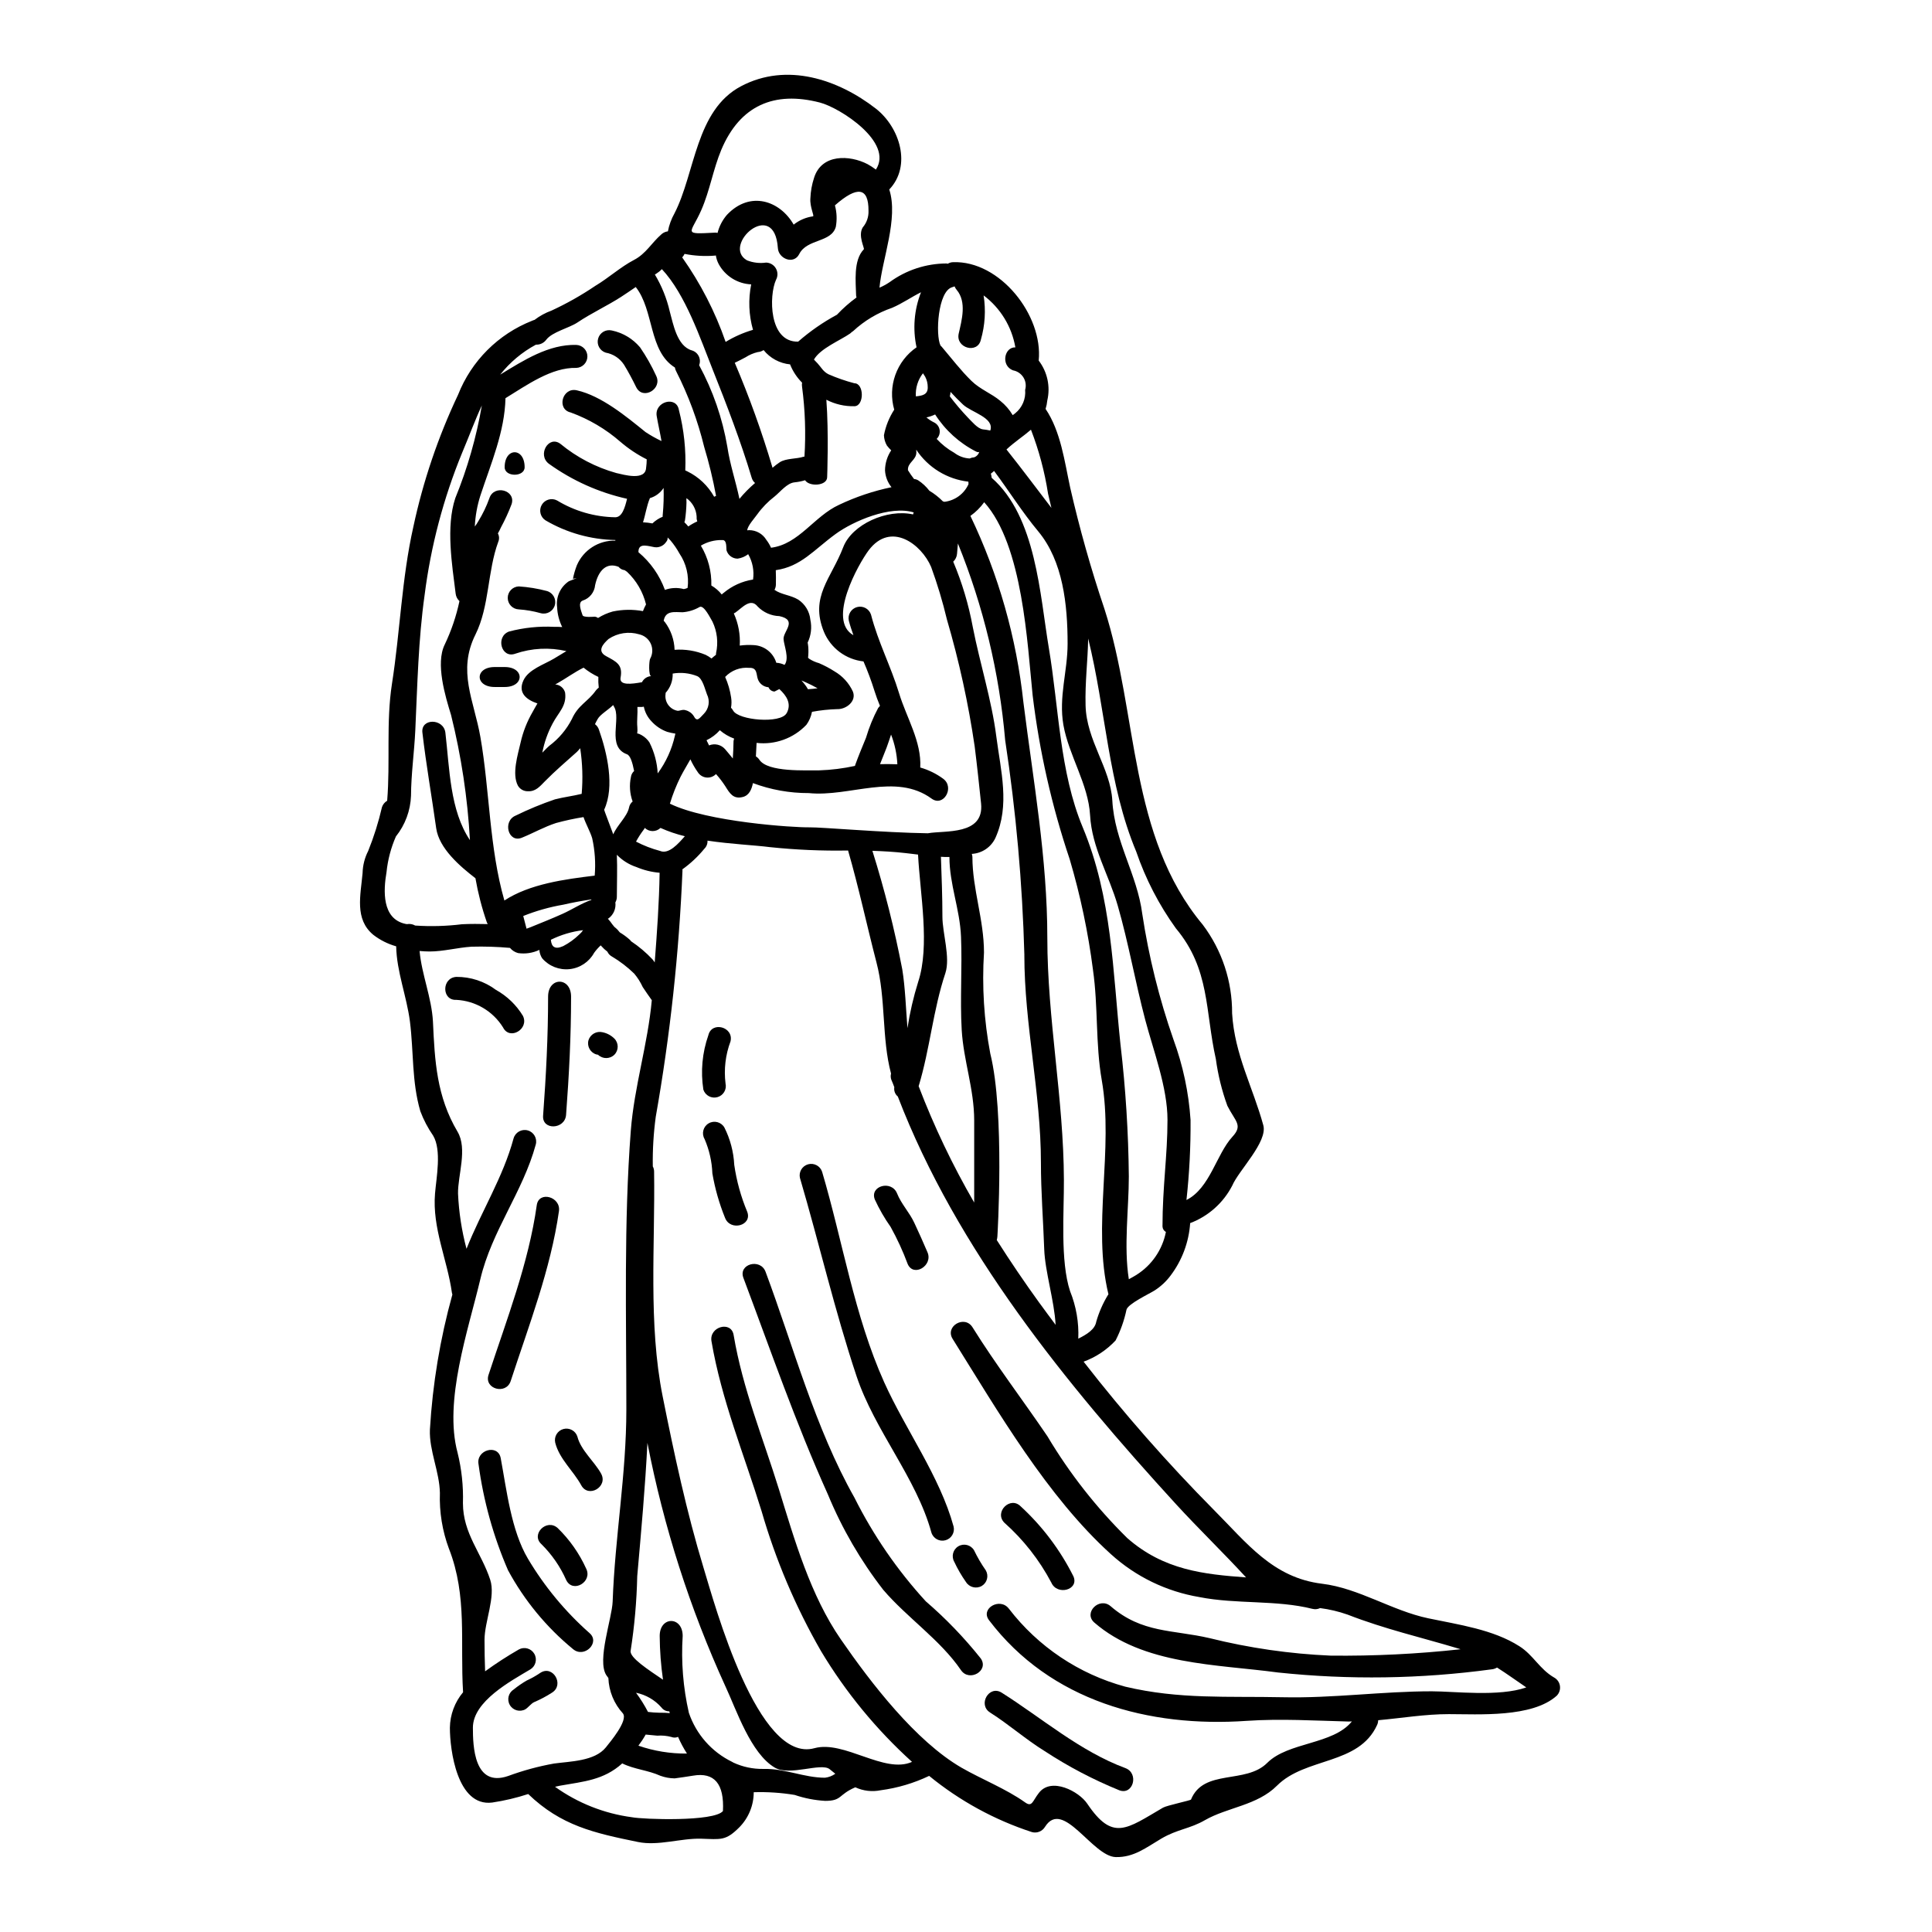 <?xml version="1.0" encoding="UTF-8"?>
<!-- Uploaded to: ICON Repo, www.svgrepo.com, Generator: ICON Repo Mixer Tools -->
<svg fill="#000000" width="800px" height="800px" version="1.1" viewBox="144 144 512 512" xmlns="http://www.w3.org/2000/svg">
 <g>
  <path d="m320.92 286.43c0.055 0.41-0.07 0.828-0.348 1.137-0.727 1.156-2.117 1.715-3.441 1.379-2.172-0.453-3.973-0.875-3.938 1.402l0.004-0.004c3.176 2.652 5.594 6.098 7.012 9.984 1.605-0.586 3.356-0.66 5.004-0.215 0.348-0.055 0.688-0.16 1.008-0.312 0.418-3.211-0.355-6.461-2.172-9.137-0.672-1.223-1.461-2.375-2.363-3.441-0.609-0.586-0.742-0.82-0.766-0.793zm-4.328 36.746c-0.789 0-0.582-4.156-0.293-4.609 0.68-1.215 0.746-2.68 0.176-3.953-0.566-1.273-1.703-2.199-3.062-2.508-2.754-0.828-5.738-0.379-8.129 1.223-1.48 1.324-3.148 3.199-0.66 4.551 2.727 1.484 4.477 2.25 3.836 5.695-0.395 2.141 2.887 1.719 5.668 1.215 0.473-0.945 1.418-1.566 2.473-1.613zm-11.531 64.387c0-0.027 0-0.027-0.027-0.055v-0.004c0 0.016-0.012 0.027-0.027 0.027 0.027 0.031 0.027 0.031 0.055 0.031zm186.75 182.8c-9.555-2.41-20.148-1.18-29.996-3.125v-0.004c-8.727-1.469-16.848-5.41-23.402-11.355-16.863-15.254-29.941-37.832-41.961-57.07-2.09-3.336 3.176-6.406 5.269-3.07 6.168 9.898 13.289 19.219 19.852 28.883 5.871 9.859 12.984 18.926 21.156 26.977 9.688 8.527 20.383 9.609 31.488 10.43-6.09-6.621-12.547-12.84-18.613-19.461-29.094-31.824-58.055-67.305-73.68-107.99l0.004 0.004c-0.73-0.594-1.082-1.535-0.926-2.461-0.238-0.66-0.504-1.324-0.789-1.969-0.195-0.527-0.223-1.098-0.078-1.641-2.516-9.422-1.328-19.852-3.863-29.465-2.57-9.898-4.688-19.828-7.523-29.648v-0.004c-6.922 0.125-13.844-0.176-20.727-0.898-4.129-0.527-10.324-0.789-16.531-1.719v-0.004c0.055 0.816-0.258 1.609-0.848 2.176-1.691 2.062-3.648 3.898-5.824 5.449 0 0.078 0.051 0.133 0.051 0.211-0.902 21.914-3.269 43.742-7.086 65.34-0.59 4.359-0.855 8.758-0.785 13.156 0.227 0.426 0.344 0.898 0.344 1.379 0.293 19.539-1.574 40.344 2.273 59.59 3.047 15.223 6.328 30.605 10.855 45.484 2.914 9.527 14.324 51.887 29.359 47.73 7.891-2.172 18.562 6.91 25.867 3.625v0.004c-9.445-8.543-17.574-18.438-24.121-29.359-6.715-11.676-12.004-24.121-15.742-37.062-4.656-15.09-10.629-29.441-13.289-45.086-0.637-3.836 5.242-5.481 5.875-1.613 2.41 14.297 7.758 27.16 12.02 40.934 4.129 13.383 8.336 28.09 16.414 39.754 7.965 11.543 19.801 26.922 31.953 33.969 5.348 3.07 11.863 5.637 16.84 9.188 1.906 1.375 1.969-0.348 3.68-2.516 3.281-4.262 10.629-0.395 12.816 2.887 6.773 10.031 10.375 6.691 20.074 1.031 1.086-0.609 7.332-1.906 7.41-2.144 3.367-8.234 14.484-3.996 20.199-9.715 5.59-5.586 17.422-4.793 22.434-10.988-0.293 0-0.582 0.027-0.875 0.027-8.922-0.234-18.004-0.789-26.922-0.184-26.051 1.828-52.078-5.242-68.355-26.66-2.387-3.125 2.914-6.144 5.242-3.07l0.004-0.004c7.742 10.082 18.574 17.344 30.84 20.676 14.402 3.414 27.105 2.488 41.773 2.805 13.293 0.293 26.316-1.574 39.473-1.574 5.984 0 17.844 1.508 25.043-1.031-2.621-1.773-5.117-3.602-7.758-5.269l0.004 0.004c-0.422 0.262-0.902 0.426-1.402 0.473-18.789 2.551-37.812 2.832-56.668 0.836-16.254-2.195-35.688-1.969-48.66-13.238-2.965-2.594 1.352-6.883 4.328-4.328 8.312 7.199 16.469 6.195 26.238 8.469 10.504 2.613 21.242 4.164 32.059 4.633 11.504 0.125 23.004-0.438 34.441-1.691-0.125-0.055-0.258-0.102-0.391-0.133-10.113-3.043-19.645-5.188-29.57-9.055h-0.004c-2.348-0.824-4.781-1.402-7.254-1.719-0.633 0.305-1.352 0.375-2.035 0.199zm64.121 18.238c0.812 0.48 1.359 1.309 1.477 2.246s-0.203 1.875-0.867 2.543c-6.512 5.852-20.703 4.871-28.59 4.871-6.328 0-12.496 1.059-18.715 1.613l-0.004 0.004c-0.008 0.438-0.105 0.871-0.293 1.27-4.871 10.672-18.934 8.473-26.527 16.07-5.215 5.242-13.129 5.719-19.086 9.137-4.027 2.328-7.254 2.363-11.57 4.894-4.078 2.41-7.277 5.004-12.07 4.894-6.195-0.156-13.977-15.59-18.742-8.023l-0.004 0.004c-0.703 1.188-2.109 1.758-3.441 1.406-9.934-3.234-19.18-8.289-27.266-14.906-4.059 1.934-8.391 3.219-12.844 3.809-2.269 0.465-4.625 0.188-6.723-0.785-4.582 1.969-3.469 3.598-7.992 3.598h-0.004c-2.75-0.16-5.465-0.688-8.074-1.574-3.586-0.594-7.223-0.832-10.852-0.719 0 3.496-1.379 6.848-3.844 9.328-3.602 3.602-4.844 3.148-10.086 2.992-5.375-0.156-11.359 1.969-16.707 0.875-11.703-2.387-20.41-4.328-29.125-12.711v-0.004c-3.109 1.016-6.297 1.77-9.531 2.254-9.316 1.18-11.227-13.977-11.227-19.828v-0.004c0.051-3.441 1.285-6.758 3.496-9.398-0.82-13.289 1.18-25.414-3.731-38.016l-0.004 0.004c-1.766-4.731-2.582-9.758-2.406-14.801-0.105-5.641-2.863-11.199-2.648-16.785v-0.004c0.711-12.105 2.707-24.102 5.953-35.789-0.055-0.156-0.098-0.316-0.121-0.484-1.242-8.84-5.242-17.129-4.477-26.289 0.348-4.207 1.801-11.488-0.504-15.352v0.004c-1.391-2.008-2.527-4.176-3.387-6.461-2.301-7.871-1.746-15.699-2.754-23.75-0.875-6.773-3.523-13.238-3.652-19.961l-0.004 0.004c-2.199-0.617-4.258-1.652-6.062-3.047-5.004-4.156-3.363-10.43-2.828-16.414h-0.004c0.055-2.019 0.559-4 1.48-5.797 1.52-3.773 2.742-7.66 3.656-11.625 0.238-0.711 0.727-1.312 1.375-1.691 0.852-10.234-0.316-20.73 1.27-30.977 2.172-13.871 2.57-27.824 5.668-41.617 2.586-12.078 6.562-23.82 11.848-34.988 3.535-8.977 10.641-16.082 19.617-19.617 0.215-0.102 0.434-0.18 0.66-0.242 1.367-1.047 2.887-1.875 4.504-2.461 4.051-1.875 7.941-4.078 11.637-6.578 3.469-2.066 6.648-4.981 10.195-6.832 3.203-1.664 4.633-4.5 7.281-6.801l-0.004-0.004c0.48-0.43 1.082-0.703 1.723-0.785 0.32-1.672 0.91-3.281 1.746-4.766 5.531-10.75 5.559-27.32 17.656-33.699s25.68-1.828 35.688 5.93c6.379 4.977 9.555 15.168 3.574 21.445 2.488 7.676-1.934 18.582-2.594 26.02 0.938-0.398 1.832-0.883 2.672-1.453 4.394-3.219 9.695-4.953 15.141-4.961 0.09 0.016 0.18 0.039 0.266 0.078 0.426-0.258 0.906-0.402 1.402-0.418 12.441-0.477 23.906 14.082 22.715 26.074 2.301 3.004 3.137 6.879 2.277 10.566-0.074 0.762-0.227 1.512-0.453 2.246 4.027 5.961 5.031 13.953 6.516 20.836 2.484 10.867 5.516 21.605 9.082 32.164 8.973 27.824 6.379 60.148 26.051 83.684 5.102 6.773 7.836 15.035 7.781 23.512 0.66 10.906 5.512 19.566 8.266 29.625 1.215 4.422-6.516 11.965-8.234 16.016-2.363 4.574-6.332 8.109-11.145 9.93-0.344 5.039-2.144 9.867-5.188 13.898-1.16 1.555-2.586 2.887-4.215 3.938-1.352 0.875-7.086 3.543-7.477 5.117-0.594 2.836-1.566 5.578-2.891 8.156-2.344 2.508-5.242 4.434-8.469 5.613 10.699 13.75 22.207 26.852 34.469 39.234 8.793 8.812 15.648 18.027 28.734 19.617 9.742 1.18 18.531 7.148 28.141 9.16 8.023 1.691 17.152 2.941 24.117 7.387 3.727 2.34 5.332 6.074 9.301 8.352zm-85.328-143.35c2.863-3.098 0.742-4.051-1.352-8.234h0.004c-1.453-4-2.473-8.145-3.043-12.363-2.863-12.734-1.512-23.801-10.594-34.637-4.481-6.223-8.023-13.074-10.508-20.332-7.477-17.871-8.051-37.594-12.734-56.469-0.105 5.902-0.852 11.594-0.688 17.734 0.234 9.32 6.594 16.602 7.086 25.191 0.582 10.879 6.59 19.566 7.941 30.074 1.719 11.324 4.488 22.465 8.266 33.277 2.516 6.852 4.043 14.027 4.527 21.312 0.051 7.082-0.312 14.164-1.086 21.207 6.254-3.137 7.894-12.086 12.18-16.762zm-18.531 23.773c0-10.586 1.324-18.742 1.324-28.25 0-8.605-3.731-18.316-5.902-26.523-2.621-9.953-4.449-20.441-7.277-30.238-2.363-8.207-6.856-15.328-7.336-23.98-0.449-8.184-5.637-15.836-7.066-23.879-1.301-7.523 1.109-14.191 1.109-21.555 0-10.375-1.215-21.891-7.781-29.781-4.262-5.117-7.758-10.727-11.703-16.02v0.004c-0.266 0.258-0.551 0.496-0.852 0.715 0.109 0.363 0.18 0.734 0.215 1.109 11.809 10.328 12.762 30.977 15.168 45.223 2.621 15.539 2.832 32.719 8.949 47.363 7.836 18.793 7.941 38.043 10.031 57.715l0.004-0.004c1.352 11.574 2.086 23.215 2.195 34.867 0 8.496-1.379 18.5 0 27.215 0.715-0.395 1.43-0.766 2.039-1.16v-0.004c4.047-2.555 6.863-6.664 7.785-11.359-0.539-0.293-0.883-0.852-0.902-1.469zm-14.48 18.215 0.156-0.238c-4.367-18.004 1.457-38.359-1.773-56.762-1.691-9.715-0.926-19.484-2.328-29.227l0.004 0.004c-1.273-9.918-3.336-19.719-6.172-29.309-4.746-14.109-8.039-28.668-9.82-43.445-1.406-13.578-2.57-39.789-12.84-51.168-1.008 1.402-2.242 2.629-3.652 3.625 7.461 15.574 12.211 32.309 14.055 49.48 2.621 20.914 6.328 41.246 6.328 62.348 0 21.473 4.328 42.598 4.394 64.121 0.055 8.469-1.004 21.523 1.641 29.52v-0.004c1.613 3.992 2.356 8.277 2.172 12.578 2.223-1.113 4.422-2.438 4.762-4.504 0.707-2.469 1.742-4.832 3.074-7.031zm-14.957-208.64c-0.293-1.27-0.605-2.543-0.898-3.785h0.004c-0.898-5.793-2.414-11.473-4.527-16.941-2.016 1.746-4.398 3.281-6.488 5.242 4.074 5.098 7.941 10.312 11.906 15.477zm-3.148 210.73c1.379 1.906 2.832 3.836 4.262 5.769-0.344-6.402-2.805-14.109-3.019-20.016-0.266-7.676-0.875-15.25-0.875-22.949 0-18.5-4.394-36.605-4.394-55.043l0.008 0.004c-0.52-19.066-2.219-38.078-5.09-56.934-1.543-17.906-5.762-35.477-12.523-52.129-0.078 0.875-0.16 1.773-0.238 2.777-0.074 0.781-0.43 1.504-1.004 2.039 2.352 5.578 4.09 11.391 5.188 17.344 1.855 9.504 5.004 19.352 6.223 28.938 1.18 9.16 3.68 18.266-0.238 26.949-1.145 2.434-3.523 4.047-6.207 4.211h-0.039c0.078 0.258 0.133 0.52 0.156 0.789 0 8.582 3.07 16.602 3.07 25.363-0.559 8.957 0 17.945 1.668 26.766 3.894 15.645 1.883 48.477 1.883 48.477v-0.004c-0.023 0.324-0.078 0.645-0.164 0.953 3.629 5.707 7.406 11.273 11.332 16.703zm-3.812-242.02c0.32-1.117 0.148-2.316-0.465-3.301-0.617-0.984-1.621-1.66-2.762-1.863-3.281-1.27-2.301-6.195 0.633-6.09-0.949-5.496-3.961-10.422-8.418-13.773 0.621 3.922 0.375 7.934-0.727 11.75-0.848 3.836-6.727 2.223-5.875-1.613 0.82-3.602 2.168-8.395-0.531-11.598-0.238-0.273-0.426-0.586-0.555-0.926-0.199 0.086-0.402 0.156-0.609 0.211-3.836 1.004-4.5 12.652-3.125 15.461 0.109 0.102 0.219 0.207 0.316 0.32 2.543 2.992 5.059 6.297 7.891 9.055 2.328 2.273 5.238 3.281 7.676 5.32 1.301 1.047 2.402 2.32 3.258 3.758 0.211-0.156 0.453-0.32 0.664-0.504 1.863-1.5 2.848-3.836 2.625-6.219zm-9.242 10.789c1.18-3.418-5.059-4.816-7.254-6.91-1.137-1.059-2.223-2.195-3.281-3.332v-0.004c-0.023 0.398-0.086 0.793-0.188 1.18 1.488 1.957 3.078 3.828 4.769 5.609 0.953 0.93 2.594 2.996 4.023 3.148h-0.004c0.652 0.066 1.297 0.168 1.934 0.309zm-16.492 106.72c4.473-0.789 14.902 0.609 14.055-7.871-0.527-5.055-1.059-10.059-1.691-15.09v-0.004c-1.664-11.383-4.125-22.633-7.359-33.672-1.125-4.719-2.519-9.367-4.184-13.926-2.566-6.039-10.695-12.203-16.57-4.398-2.699 3.629-11.094 18.535-4.027 22.48-0.449-1.27-0.875-2.516-1.215-3.84-0.359-1.59 0.598-3.18 2.168-3.613 1.57-0.43 3.203 0.449 3.707 1.996 1.883 7.309 5.242 13.633 7.438 20.836 1.969 6.488 5.984 12.785 5.613 19.68v0.004c2.18 0.621 4.231 1.625 6.062 2.965 3.148 2.301 0.105 7.602-3.07 5.269-9.527-6.938-21.734-0.348-32.535-1.457-5.055 0.02-10.066-0.879-14.801-2.648-0.32 1.613-0.98 3.254-2.676 3.68-2.539 0.66-3.492-1.008-4.633-2.832v-0.004c-0.746-1.145-1.578-2.234-2.488-3.254-0.027 0.027-0.051 0.055-0.051 0.078-0.676 0.656-1.609 0.965-2.543 0.848-0.93-0.117-1.758-0.652-2.25-1.453-0.746-1.059-1.395-2.188-1.934-3.363-0.789 1.434-1.691 2.863-2.594 4.609-1.141 2.297-2.09 4.688-2.832 7.144 9.84 4.844 32.832 6.352 37.039 6.273 3.019-0.055 19.645 1.402 31.32 1.574 0.023 0.016 0.023-0.012 0.051-0.012zm13.578-101.08c-0.156 0.129-0.449 0.129-0.875-0.082h0.004c-4.418-2.254-8.156-5.644-10.828-9.82-0.734 0.352-1.508 0.617-2.305 0.785 0.598 0.516 1.258 0.953 1.969 1.297 0.809 0.375 1.379 1.125 1.523 2.004 0.148 0.879-0.145 1.77-0.781 2.391 1.348 1.465 2.922 2.707 4.66 3.68 1.176 0.902 2.598 1.43 4.074 1.508 0.395-0.18 0.816-0.289 1.246-0.316 0.637-0.254 1.125-0.785 1.312-1.445zm-1.348 198.95v-21.711c0-8.418-2.832-15.859-3.309-24.039-0.477-8.18 0.16-16.469-0.184-24.703-0.293-7.305-3.07-13.871-3.07-21.125l-0.004 0.004c-0.75 0.02-1.504 0-2.25-0.055 0.184 5.297 0.395 10.562 0.395 15.887 0 4.328 2.144 10.777 0.789 14.934-3.281 9.82-4.078 20.039-7.086 29.969l-0.004-0.004c4.078 10.66 9 20.973 14.723 30.844zm-1.508-190.38c-0.023-0.219-0.031-0.438-0.027-0.66-5.633-0.645-10.691-3.746-13.82-8.473 0.023 0.238 0.031 0.477 0.027 0.715 0 2.066-2.387 2.672-2.223 4.723 0.496 0.805 1.035 1.586 1.613 2.332 0.383 0.027 0.758 0.145 1.086 0.34 1.137 0.746 2.141 1.676 2.965 2.758 1.305 0.781 2.504 1.723 3.574 2.805 0.141 0.066 0.293 0.113 0.449 0.133 2.789-0.336 5.199-2.106 6.356-4.672zm-13.953-23.27c1.613-0.16 3.203-0.395 3.148-2.414v0.004c0.012-0.98-0.223-1.945-0.684-2.809-0.184-0.293-0.375-0.605-0.582-0.898v0.004c-1.348 1.742-2.019 3.914-1.883 6.113zm0.609 155.19c3.176-9.555 0.504-23.375-0.027-33.754-1.18-0.129-2.273-0.293-3.309-0.395-2.914-0.344-5.848-0.5-8.789-0.605v0.004c3.234 10.305 5.875 20.789 7.914 31.395 0.789 4.816 0.953 10.297 1.379 15.594v0.004c0.633-4.144 1.582-8.238 2.832-12.238zm-0.426-168.19c-1.051-4.871-0.641-9.945 1.184-14.586-2.566 1.27-4.953 2.965-7.676 4.129-3.832 1.312-7.344 3.414-10.312 6.168-0.109 0.086-0.227 0.168-0.344 0.238-0.141 0.145-0.289 0.277-0.453 0.395-2.621 1.828-7.941 3.973-9.586 6.906l0.004 0.004c0.105 0.129 0.223 0.254 0.344 0.367 0.211 0.238 0.422 0.453 0.633 0.664 1.008 1.109 1.457 2.141 2.863 2.859 2.219 0.973 4.512 1.77 6.856 2.383 2.644 0 2.644 6.09 0 6.09v-0.004c-2.574 0.062-5.125-0.531-7.414-1.719 0.664 8.789 0.211 20.52 0.211 20.52 0 2.332-4.723 2.594-5.848 0.82v-0.004c-0.922 0.285-1.871 0.469-2.832 0.562-1.969 0.211-3.758 2.539-5.266 3.758h-0.004c-1.746 1.344-3.293 2.934-4.578 4.723-0.688 0.98-2.566 3.019-2.648 4.211l-0.023 0.023h-0.004c0.176-0.027 0.352-0.047 0.527-0.051 1.863 0 3.594 0.973 4.555 2.566 0.5 0.645 0.918 1.348 1.246 2.094 7.41-0.93 11.383-8.34 18.055-11.387 4.422-2.098 9.078-3.66 13.871-4.656-1.035-1.27-1.637-2.836-1.719-4.477 0.023-1.883 0.594-3.723 1.641-5.293-0.414-0.395-0.793-0.816-1.141-1.27-0.48-0.832-0.75-1.77-0.785-2.731 0.461-2.414 1.387-4.715 2.727-6.777-0.871-3.027-0.766-6.25 0.297-9.215 1.062-2.969 3.027-5.523 5.621-7.312zm-0.926 44.293c0.039-0.184 0.102-0.363 0.188-0.531-6.223-1.934-16.07 2.332-20.676 5.691-5.852 4.262-9.164 8.633-15.887 9.613 0.051 1.27 0.051 2.543 0.027 3.812-0.004 0.492-0.133 0.973-0.371 1.402 1.828 1.301 4.258 1.352 6.297 2.594h0.004c1.812 1.199 2.992 3.152 3.203 5.32 0.445 2.043 0.191 4.176-0.715 6.062 0.051 0.348 0.129 0.715 0.156 1.086h0.004c0.074 0.98 0.055 1.965-0.051 2.941 0.102 0.105 0.234 0.184 0.344 0.293l-0.004-0.004c0.793 0.508 1.66 0.891 2.566 1.137 1.426 0.613 2.801 1.34 4.106 2.176 2.141 1.242 3.844 3.117 4.875 5.371 1.004 2.594-1.855 4.723-4.156 4.633-2.246 0.066-4.484 0.305-6.691 0.715-0.238 1.242-0.742 2.418-1.484 3.441-3.406 3.578-8.289 5.356-13.199 4.793-0.055 1.18-0.105 2.383-0.184 3.574 0.371 0.227 0.688 0.535 0.926 0.898 2.223 3.363 12.441 2.754 15.914 2.805h-0.004c3.172-0.105 6.324-0.504 9.426-1.18 0.004-0.082 0.023-0.16 0.055-0.234 0.875-2.438 1.906-4.871 2.887-7.281l-0.004-0.004c0.805-2.711 1.875-5.336 3.207-7.836 0.141-0.195 0.301-0.383 0.473-0.555-0.559-1.352-1.059-2.699-1.457-3.973l0.004 0.004c-0.832-2.656-1.805-5.262-2.914-7.812-4.66-0.508-8.676-3.508-10.484-7.836-3.809-9.32 1.934-14.109 5.117-22.434 2.328-6.062 11.621-10.219 18.504-8.684zm-4.156 66.211c-0.129-2.695-0.691-5.356-1.668-7.871-0.395 1.18-0.789 2.383-1.18 3.441-0.555 1.457-1.18 2.941-1.746 4.394 1.605-0.02 3.141-0.02 4.594 0.035zm-5.691-157.6c4.762-7.227-9.477-16.363-14.828-17.762-12.152-3.148-21.18 0.789-26.133 12.496-2.168 5.188-3.043 10.828-5.293 15.965-2.777 6.352-5.242 6.484 3.68 6.008l0.004-0.004c0.207 0.004 0.41 0.031 0.609 0.086 0.445-1.773 1.297-3.414 2.488-4.797 6.168-6.516 14.082-3.707 17.684 2.594 1.477-1.176 3.246-1.938 5.117-2.195 0.449-0.051-0.875-2.438-0.688-4.789 0.07-1.848 0.402-3.676 0.98-5.43 1.988-6.356 9.398-6.09 14.188-3.602 0.766 0.422 1.5 0.898 2.191 1.43zm-3.496 15.332h0.004c1.055-1.227 1.602-2.809 1.535-4.426 0.027-6.195-2.938-6.672-8.895-1.43h-0.004c0.504 1.859 0.582 3.801 0.238 5.691-1.18 4.234-7.625 3.125-9.688 7.203-1.457 2.914-5.484 1.27-5.668-1.535-0.898-13.555-15.035-0.742-8.207 3.203v0.004c1.613 0.641 3.367 0.852 5.086 0.605 1.078 0.027 2.062 0.617 2.598 1.555 0.535 0.934 0.543 2.082 0.02 3.027-1.879 4.156-1.934 16.57 5.879 16.363l0.004-0.004c3.144-2.75 6.59-5.141 10.266-7.121 1.586-1.688 3.324-3.219 5.191-4.578-0.027-0.16-0.078-0.293-0.105-0.477-0.078-3.602-0.789-9.371 2.039-12.285 0.266-0.293-1.617-3.602-0.289-5.797zm-7.258 409.79c-0.477-0.395-0.98-0.789-1.508-1.219-2.301-1.797-10.562 1.906-14.508-0.395-6.406-3.758-10.195-15.328-13.105-21.551h-0.004c-9.418-20.613-16.355-42.27-20.668-64.52-0.582 11.727-1.641 23.297-2.699 35.312v0.004c-0.145 6.613-0.727 13.211-1.746 19.75-0.395 1.797 4.723 5.082 8.578 7.703h-0.004c-0.555-3.84-0.848-7.715-0.875-11.598 0-5.293 6.09-5.293 6.09 0-0.434 6.832 0.117 13.691 1.641 20.363 1.926 5.684 6.043 10.359 11.441 12.988 0.105 0.078 0.234 0.133 0.371 0.211h-0.004c2.469 1.141 5.156 1.711 7.875 1.672 5.82-0.16 10.801 2.332 16.414 2.332l-0.004-0.004c0.98-0.117 1.91-0.477 2.715-1.051zm-7.035-287.43c0.789-0.027 1.535-0.133 2.332-0.238-1.113-0.605-2.223-1.18-3.391-1.691-0.293-0.133-0.582-0.266-0.875-0.371 0.207 0.234 0.422 0.477 0.633 0.738 0.422 0.504 0.793 1.043 1.117 1.613 0.062-0.008 0.125-0.027 0.184-0.051zm-1.141-61.633v-0.004c0.387-6.164 0.176-12.352-0.633-18.473-0.066-0.371-0.066-0.746 0-1.117-1.359-1.359-2.43-2.981-3.152-4.766 0.004-0.027-0.004-0.059-0.027-0.078-2.75-0.266-5.281-1.633-7.016-3.785-0.469 0.309-1.012 0.492-1.574 0.531-1.137 0.277-2.223 0.742-3.203 1.375-0.953 0.5-1.883 1.004-2.863 1.457 3.867 9.078 7.207 18.367 10.008 27.824 0.605-0.527 1.242-1.012 1.906-1.457 1.641-1.086 4.477-0.848 6.352-1.484 0.07 0.012 0.141 0 0.203-0.027zm-4.723 68.016c1.406-2.57-0.102-4.723-1.934-6.406-0.789 0.426-1.297 0.66-1.297 0.66v-0.004c-0.703-0.039-1.316-0.484-1.574-1.137-1.324-0.094-2.457-0.984-2.856-2.254-0.395-1.18-0.105-2.965-2.199-2.887v0.004c-2.402-0.242-4.781 0.648-6.434 2.406 0.766 1.723 1.297 3.539 1.574 5.402 0.152 0.914 0.145 1.844-0.023 2.754 0.219 0.219 0.406 0.469 0.555 0.742 1.41 2.621 12.613 3.547 14.172 0.715zm-0.555-12.816c1.352-1.719-0.184-5.215-0.266-6.879-0.078-2.016 3.809-4.981-1.086-6.039v-0.004c-2.18-0.062-4.25-0.977-5.769-2.543-1.906-2.41-4.129 0.371-5.93 1.617-0.129 0.078-0.266 0.129-0.395 0.207v0.004c1.211 2.672 1.75 5.598 1.574 8.523 1.207-0.164 2.434-0.207 3.652-0.129 2.805 0.117 5.227 1.996 6.035 4.684 0.754 0.035 1.492 0.223 2.164 0.555zm-8.34-22.609-0.004-0.004c0.332-2.32-0.121-4.688-1.293-6.723-0.816 0.633-1.785 1.039-2.809 1.184-1.363-0.008-2.562-0.914-2.938-2.227-0.105-0.742 0.16-2.832-1.18-2.699h-0.004c-1.973-0.043-3.914 0.473-5.609 1.48 1.914 3.184 2.875 6.852 2.777 10.562 1.059 0.613 1.996 1.422 2.754 2.383 0.16-0.168 0.34-0.32 0.531-0.449 2.219-1.855 4.898-3.066 7.754-3.512zm0.531-25.586h-0.004c-0.43-0.371-0.742-0.859-0.898-1.406-2.805-9.395-6.723-19.617-10.352-28.699-3.227-8.074-7.172-19.879-13.449-26.578-0.449 0.469-0.957 0.879-1.508 1.223-0.105 0.082-0.223 0.152-0.344 0.207 1.816 3.027 3.144 6.324 3.938 9.77 0.926 3.309 1.906 9.164 5.824 10.324 0.809 0.223 1.48 0.781 1.855 1.531s0.418 1.621 0.113 2.402c3.66 6.758 6.188 14.074 7.477 21.648 0.688 4.656 2.25 9.211 3.203 13.777 1.25-1.516 2.629-2.918 4.125-4.188zm-0.551-40.602c-1.117-3.918-1.281-8.047-0.477-12.043-3.625-0.156-6.902-2.211-8.625-5.402-0.375-0.715-0.625-1.48-0.746-2.277-0.051 0-0.078 0.051-0.156 0.051-2.719 0.23-5.453 0.082-8.129-0.449-0.164 0.34-0.379 0.652-0.633 0.926 4.871 6.887 8.75 14.43 11.512 22.398 2.269-1.379 4.707-2.457 7.254-3.203zm-5.16 109.05c0.027-0.242 0.078-0.484 0.16-0.715-1.387-0.508-2.672-1.258-3.789-2.223-0.98 1.109-2.18 2.012-3.516 2.648 0.07 0.191 0.156 0.379 0.262 0.555 0.133 0.266 0.266 0.555 0.395 0.824v-0.004c1.477-0.609 3.176-0.215 4.234 0.98 0.715 0.82 1.379 1.664 2.066 2.488 0.109-1.512 0.16-3.047 0.188-4.555zm-2.805 283.49c0.371-7.227-2.277-10.352-7.941-9.371-1.613 0.262-3.231 0.5-4.844 0.715h-0.004c-1.293-0.012-2.57-0.246-3.785-0.688-3.332-1.508-6.906-1.691-10.113-3.281l-0.027 0.027c-4.894 4.394-10.141 4.766-16.441 5.875-0.449 0.078-0.898 0.184-1.352 0.293h0.004c6.027 4.32 13.031 7.094 20.383 8.07 2.863 0.574 21.789 1.242 24.121-1.641zm-1.828-306.84c0.633-2.816 0.297-5.762-0.949-8.363-0.531-0.848-2.223-4.449-3.391-3.894-1.383 0.809-2.93 1.289-4.527 1.406-2.016 0-4.531-0.582-5.008 2.273 0.078 0.105 0.211 0.184 0.293 0.293 1.605 2.137 2.512 4.719 2.594 7.387 2.805-0.207 5.617 0.246 8.211 1.324 0.559 0.27 1.086 0.598 1.574 0.98 0.395-0.348 0.789-0.688 1.18-0.98zm-0.504-41.457c0.164-0.09 0.332-0.168 0.504-0.238-0.805-4.383-1.859-8.719-3.148-12.988-1.691-6.934-4.18-13.648-7.41-20.012-0.176-0.312-0.289-0.656-0.344-1.008-7.019-4.394-5.457-15.09-10.379-21.336-1.301 0.875-2.566 1.773-3.894 2.621-3.758 2.41-7.836 4.289-11.516 6.75-2.246 1.512-6.75 2.516-8.312 4.609v-0.004c-0.637 0.859-1.656 1.344-2.723 1.297-3.672 1.969-6.894 4.672-9.477 7.941 6.246-3.812 12.891-8.078 20.172-7.871 1.637 0.059 2.938 1.406 2.938 3.043 0 1.641-1.301 2.988-2.938 3.047-6.539-0.184-13.105 4.555-18.77 8.023-0.211 8.922-3.836 17.262-6.644 25.789v-0.004c-0.852 2.668-1.352 5.434-1.484 8.23 0.344-0.441 0.652-0.91 0.926-1.398 1.191-1.934 2.176-3.984 2.938-6.117 1.219-3.703 7.121-2.117 5.875 1.613-0.797 2.098-1.734 4.141-2.805 6.117-0.234 0.555-0.527 1.086-0.82 1.617 0.371 0.676 0.41 1.484 0.109 2.195-2.887 7.809-2.332 17.102-6.039 24.57-4.867 9.742-0.395 17.5 1.301 27.215 2.461 14.109 2.332 29.336 6.352 43.297 6.691-4.394 16.043-5.641 23.934-6.594v-0.004c0.281-3.312 0.059-6.652-0.664-9.898-0.527-1.773-1.641-3.68-2.301-5.613h-0.004c-2.453 0.395-4.883 0.918-7.281 1.574-3.176 1.035-5.984 2.648-9.055 3.894-3.625 1.484-5.188-4.422-1.613-5.875l0.004-0.004c3.363-1.645 6.832-3.078 10.379-4.289 2.363-0.605 4.723-0.875 7.086-1.457h-0.004c0.348-4.031 0.215-8.094-0.391-12.098-0.293 0.32-0.527 0.664-0.848 0.957-2.887 2.594-5.769 5.031-8.496 7.809-1.379 1.402-2.465 2.754-4.555 2.644-1.082 0.008-2.086-0.566-2.621-1.508-1.613-3.098-0.027-8.129 0.715-11.355 0.645-2.887 1.734-5.656 3.227-8.211 0.184-0.316 0.715-1.324 1.242-2.195-2.828-0.953-5.266-2.754-3.703-6.117 1.352-2.91 5.481-4.207 8.051-5.742 1.109-0.66 2.223-1.352 3.332-2.012h0.004c-4.496-1.043-9.191-0.805-13.559 0.688-3.703 1.352-5.293-4.531-1.641-5.879 3.887-1.023 7.902-1.441 11.914-1.242 0.789-0.027 1.457 0.027 2.172 0.055-0.812-1.645-1.277-3.438-1.352-5.269-0.352-2.688 0.848-5.344 3.098-6.859 0.504-0.211 1.035-0.426 1.574-0.633 0.715-0.238 0.559-0.238-0.477-0.027 0.238-1.219 0.586-2.414 1.035-3.574 1.742-4.055 5.777-6.644 10.191-6.539 0-0.055 0.027-0.105 0.027-0.16-6.519-0.121-12.895-1.914-18.52-5.211-1.379-0.879-1.82-2.695-0.996-4.109 0.824-1.414 2.621-1.926 4.066-1.156 4.66 2.828 9.988 4.363 15.438 4.445 1.77-0.027 2.516-2.465 3.098-4.894-7.469-1.664-14.52-4.824-20.73-9.293-3.098-2.332-0.078-7.625 3.07-5.269 4.34 3.578 9.379 6.211 14.797 7.731 1.91 0.426 7.758 2.172 7.914-1.402h0.004c0.102-0.738 0.152-1.48 0.16-2.223-2.512-1.262-4.859-2.828-6.992-4.66-3.871-3.375-8.332-6.004-13.156-7.758-3.836-0.875-2.195-6.75 1.617-5.875 6.512 1.457 13.102 6.934 18.211 11.062 1.352 0.895 2.769 1.691 4.234 2.383-0.371-2.195-0.898-4.398-1.27-6.621-0.633-3.836 5.242-5.481 5.879-1.613 1.348 5.227 1.918 10.625 1.695 16.016 0.199 0.078 0.391 0.168 0.582 0.27 2.981 1.465 5.449 3.805 7.066 6.707zm-2.727 57.52c1.352-1.367 1.68-3.441 0.824-5.16-0.531-1.301-1.113-4.156-2.57-4.82-2.066-0.82-4.32-1.059-6.512-0.684 0.062 1.883-0.613 3.719-1.879 5.117v0.234c-0.348 2.098 1.035 4.094 3.125 4.504 0.504 0.105 1.43-0.453 2.195-0.133v-0.004c0.871 0.219 1.629 0.758 2.117 1.508 0.902 1.77 1.535 0.605 2.699-0.562zm-1.746-50.988v0.004c-0.066-0.211-0.121-0.422-0.16-0.641 0.078-1.914-0.695-3.766-2.117-5.051-0.184-0.176-0.387-0.328-0.609-0.453 0.027 0.371 0.027 0.789 0.027 1.18-0.039 1.559-0.168 3.117-0.395 4.66-0.035 0.18-0.09 0.355-0.156 0.527 0.371 0.348 0.715 0.719 1.031 1.113 0.75-0.52 1.547-0.965 2.379-1.336zm-2.727 326.53-0.004 0.004c-0.902-1.41-1.691-2.887-2.359-4.422-0.566 0.246-1.203 0.254-1.777 0.023-1.215-0.324-2.477-0.441-3.731-0.344-1.035-0.078-2.039-0.184-3.07-0.293v0.004c-0.574 1.023-1.223 2.004-1.93 2.941 4.137 1.43 8.492 2.137 12.867 2.09zm-3.203-269.73c0.031-0.191 0.074-0.375 0.133-0.559-0.734-0.113-1.457-0.273-2.172-0.473-1.594-0.57-3.019-1.527-4.156-2.781-1.039-1.074-1.746-2.426-2.039-3.891-0.156 0.039-0.312 0.062-0.477 0.078h-1.219c0.105 1.746-0.184 3.574-0.023 5.293 0.207 2.727-0.688 1.113 1.137 2.172 0.824 0.469 1.531 1.121 2.062 1.906 1.297 2.562 2.047 5.367 2.199 8.234 2.195-2.977 3.746-6.375 4.555-9.98zm-1.352 259.02h0.004c-0.059-0.156-0.102-0.316-0.137-0.477-0.824 0.02-1.602-0.367-2.09-1.035-1.754-1.996-4.117-3.363-6.727-3.891 1.191 1.609 2.254 3.309 3.176 5.082 1.012 0.125 2.031 0.195 3.047 0.215 0.91-0.02 1.824 0.012 2.731 0.098zm3.996-232.39c-2.215-0.531-4.379-1.27-6.457-2.199-1.16 1.113-2.996 1.113-4.156 0-0.102 0.133-0.191 0.273-0.266 0.426-0.77 1.012-1.461 2.082-2.066 3.203 2.023 1.051 4.152 1.875 6.356 2.461 2.328 1 4.871-1.941 6.59-3.898zm-5.848-85.387c0.215-2.297 0.285-4.606 0.211-6.914-0.848 1.305-2.133 2.262-3.629 2.703-0.875 2.094-1.18 4.426-1.828 6.406h0.004c0.836 0.035 1.668 0.133 2.488 0.293 0.789-0.762 1.715-1.359 2.727-1.773-0.02-0.238-0.008-0.48 0.027-0.715zm-2.144 118.84c0.609-7.918 1.18-15.836 1.301-23.773h-0.004c-2.113-0.176-4.188-0.684-6.141-1.512-1.969-0.648-3.75-1.766-5.188-3.254 0.156 3.703 0 7.41 0 11.121v-0.004c0.004 0.527-0.133 1.051-0.395 1.508 0.207 1.621-0.469 3.231-1.777 4.211-0.066 0.039-0.137 0.078-0.211 0.105 0.27 0.316 0.609 0.738 0.664 0.789 0.328 0.477 0.684 0.938 1.059 1.379 0.309 0.242 0.602 0.504 0.875 0.785 0.051 0.051 0.555 0.688 0.582 0.688 0.891 0.531 1.73 1.145 2.512 1.828 0.18 0.156 0.344 0.332 0.48 0.527 2.066 1.375 3.965 2.984 5.664 4.793 0.215 0.25 0.41 0.523 0.578 0.809zm-0.789 9.977c-0.824-1.18-1.641-2.301-2.41-3.496h0.004c-0.582-1.266-1.332-2.449-2.227-3.516-1.781-1.738-3.762-3.258-5.902-4.527-0.539-0.285-0.969-0.742-1.219-1.301-0.574-0.43-1.102-0.918-1.574-1.457-0.07-0.062-0.133-0.133-0.188-0.211-0.645 0.598-1.23 1.258-1.746 1.969-1.328 2.422-3.758 4.043-6.508 4.332-2.746 0.289-5.465-0.785-7.269-2.875-0.434-0.668-0.688-1.434-0.738-2.227-1.758 0.832-3.719 1.129-5.641 0.848-0.84-0.227-1.59-0.707-2.144-1.375-3.391-0.305-6.793-0.41-10.191-0.316-3.731 0.234-7.438 1.27-11.148 1.27-0.82 0-1.719-0.055-2.621-0.133 0.559 6.246 3.203 12.363 3.543 18.715 0.477 10.512 0.98 19.828 6.516 29.176 2.699 4.527 0.051 11.594 0.129 16.387 0.219 4.949 0.973 9.859 2.25 14.645 3.938-9.953 9.691-18.957 12.469-29.258h0.004c0.453-1.621 2.133-2.57 3.758-2.117 1.621 0.453 2.57 2.137 2.117 3.758-3.418 12.551-11.648 22.797-14.691 35.688-3.231 13.605-9.715 32.219-6.035 45.934 1.086 4.375 1.566 8.879 1.43 13.383 0 8.074 4.894 13.156 7.227 20.305 1.484 4.555-1.508 11.09-1.508 15.938 0 2.777 0.051 5.559 0.156 8.34 2.875-2.09 5.863-4.023 8.945-5.797 1.449-0.785 3.262-0.277 4.09 1.145 0.832 1.422 0.383 3.25-1.016 4.121-5.191 3.098-15.254 8.469-15.254 15.461 0 4.816 0.27 15.914 9.32 12.816h0.004c3.953-1.457 8.027-2.566 12.176-3.309 4.184-0.582 10.777-0.582 13.742-4.289 1.109-1.402 5.926-7.086 4.527-8.973v-0.004c-2.363-2.574-3.734-5.906-3.867-9.398-0.199-0.246-0.383-0.504-0.555-0.77-2.516-3.938 1.535-15.062 1.691-19.512 0.609-17.129 3.629-33.699 3.629-50.883 0-24.461-0.688-49.531 1.18-73.887 0.906-11.699 4.508-22.895 5.566-34.605zm-2.332-103.09 0.004 0.004c0.23-0.613 0.504-1.203 0.816-1.777-0.805-3.316-2.559-6.324-5.051-8.66-0.211-0.16-0.426-0.27-0.637-0.426l-0.004 0.004c-0.621-0.066-1.188-0.383-1.574-0.875-3.176-1.27-5.375 0.926-6.223 4.844-0.176 1.91-1.48 3.527-3.309 4.102-1.375 0.531-0.344 2.832-0.023 3.867 0.184 0.684 3.176 0.395 3.176 0.395 0.336 0.016 0.66 0.137 0.926 0.348 1.207-0.758 2.519-1.336 3.891-1.719 2.644-0.562 5.375-0.594 8.031-0.102zm-3.18 43.949c0.086-0.609 0.387-1.168 0.844-1.574-0.449-2.332-1.031-4.106-1.879-4.426-5.512-2.012-1.43-9.477-3.469-12.652-0.055-0.105-0.082-0.211-0.133-0.32h0.004c-0.047 0.004-0.094-0.004-0.133-0.023-1.352 1.297-3.391 2.461-4.051 3.652-0.266 0.426-0.477 0.902-0.711 1.352h-0.004c0.5 0.371 0.871 0.891 1.059 1.48 2.168 6.141 4.234 15.062 1.375 21.203 0 0.16 1.457 3.894 2.414 6.516 1.031-2.438 3.68-4.688 4.18-7.086 0.113-0.633 0.449-1.207 0.953-1.613-0.758-2.086-0.914-4.34-0.449-6.508zm-8.527-23.668c-0.109-0.941-0.148-1.887-0.105-2.836-1.402-0.652-2.719-1.48-3.918-2.457-2.383 1.18-4.633 2.828-6.883 4.102-0.211 0.105-0.426 0.238-0.633 0.348v-0.004c1.25 0.086 2.305 0.961 2.621 2.168 0.477 3.543-1.746 5.191-3.309 8.184-1.297 2.426-2.219 5.031-2.731 7.731 0.875-0.902 1.641-1.668 1.855-1.828v0.004c2.508-1.875 4.555-4.301 5.981-7.086 1.691-3.785 4.234-4.555 6.352-7.574h0.004c0.215-0.285 0.473-0.539 0.766-0.75zm-1.969 56.258v-0.133c-2.492 0.375-4.981 0.824-7.477 1.406v-0.004c-3.617 0.625-7.156 1.625-10.566 2.992 0.293 1.137 0.582 2.25 0.875 3.363 0.27-0.078 0.609-0.211 1.008-0.371 2.887-1.18 5.719-2.301 8.551-3.574 2.43-1.086 5.051-2.809 7.621-3.68zm-2.199 8.023v-0.004c-2.965 0.363-5.848 1.223-8.523 2.543 0.16 2.012 1.219 2.363 2.492 1.969 0.266-0.078 0.527-0.184 0.789-0.293h-0.004c1.543-0.805 2.957-1.828 4.207-3.039 0.406-0.34 0.762-0.738 1.051-1.18zm-25.254-1.613-0.238-0.477v-0.004c-1.32-3.805-2.328-7.711-3.019-11.676-4.051-3.121-9.637-7.871-10.402-13.262-1.18-8.445-2.672-16.867-3.652-25.312-0.477-3.891 5.613-3.836 6.09 0 1.109 9.445 1.18 20.574 6.512 28.488h-0.004c-0.625-11.191-2.297-22.297-5.004-33.172-1.508-4.894-4.184-13.66-1.668-18.691 1.746-3.664 3.051-7.519 3.894-11.492-0.562-0.512-0.918-1.211-1.008-1.965-0.953-7.676-2.617-17.734-0.102-25.309 3.231-7.91 5.594-16.148 7.039-24.57-1.773 3.785-3.281 7.941-5.215 12.523-4.965 12.082-8.312 24.77-9.953 37.727-1.668 11.859-1.91 23.852-2.465 35.816-0.266 5.746-1.109 11.594-1.137 17.344-0.141 3.938-1.543 7.723-4 10.801-1.316 3-2.156 6.188-2.488 9.445-0.848 4.894-1.242 12.34 4.953 13.715 0.145 0.043 0.297 0.066 0.449 0.078 0.754-0.137 1.531-0.004 2.195 0.375 4.141 0.277 8.301 0.16 12.418-0.348 2.289-0.117 4.566-0.094 6.809-0.039z"/>
  <path d="m442.25 612.57c3.652 1.379 2.062 7.254-1.617 5.875-6.906-2.812-13.531-6.289-19.773-10.375-5.086-3.148-9.445-7.043-14.48-10.234-3.309-2.09-0.27-7.356 3.07-5.266 10.695 6.762 20.727 15.523 32.801 20z"/>
  <path d="m428.48 561.77c1.535 3.598-4.367 5.16-5.875 1.613h-0.004c-3.168-5.988-7.383-11.359-12.445-15.859-2.754-2.805 1.574-7.121 4.328-4.328h0.004c5.754 5.289 10.496 11.582 13.992 18.574z"/>
  <path d="m405.24 560.15c0.406 0.691 0.523 1.523 0.32 2.301-0.203 0.781-0.707 1.445-1.402 1.855-1.461 0.82-3.309 0.344-4.184-1.082-1.18-1.676-2.207-3.445-3.07-5.301-0.848-1.445-0.363-3.305 1.082-4.152 1.449-0.848 3.309-0.363 4.156 1.082 0.887 1.848 1.922 3.617 3.098 5.297z"/>
  <path d="m403.93 583.53c2.223 3.254-3.07 6.297-5.266 3.07-5.43-7.969-14.273-13.898-20.574-21.254-6.008-7.742-10.949-16.254-14.691-25.309-8.52-18.895-15.141-38.098-22.395-57.398-1.379-3.68 4.5-5.266 5.875-1.613 7.367 19.738 13.109 41.387 23.566 59.883 4.996 9.984 11.355 19.223 18.895 27.457 5.328 4.586 10.211 9.664 14.59 15.164z"/>
  <path d="m396.71 548.53c0.387 1.602-0.57 3.223-2.156 3.656-1.59 0.438-3.238-0.469-3.723-2.043-3.996-14.562-15.008-26.949-19.852-41.484-5.773-17.32-9.84-35-14.984-52.5h-0.004c-0.355-1.59 0.602-3.176 2.172-3.609 1.57-0.43 3.203 0.449 3.707 1.996 5.457 18.426 8.527 38.125 16.441 55.754 5.719 12.684 14.719 24.887 18.398 38.23z"/>
  <path d="m389.8 475.88c1.508 3.543-3.731 6.691-5.266 3.07v-0.004c-1.254-3.371-2.758-6.644-4.504-9.793-1.613-2.285-3.012-4.711-4.184-7.254-1.457-3.652 4.426-5.242 5.879-1.641 1.109 2.805 3.305 5.055 4.578 7.809 1.219 2.566 2.359 5.188 3.496 7.812z"/>
  <path d="m342.02 465.13c1.406 3.656-4.473 5.242-5.875 1.617-1.539-3.797-2.668-7.746-3.359-11.785-0.121-3.137-0.82-6.223-2.066-9.105-0.852-1.445-0.367-3.309 1.082-4.156s3.309-0.363 4.16 1.082c1.555 3.082 2.445 6.457 2.621 9.906 0.613 4.273 1.77 8.457 3.438 12.441z"/>
  <path d="m331.72 418.35c0.902-3.809 6.777-2.195 5.875 1.617h0.004c-1.34 3.562-1.793 7.394-1.324 11.172 0.363 1.59-0.586 3.18-2.156 3.617-1.566 0.438-3.203-0.43-3.719-1.977-0.758-4.844-0.301-9.801 1.32-14.43z"/>
  <path d="m317.88 243.57c1.746 3.496-3.496 6.566-5.266 3.07-1.008-2.062-2.066-4.051-3.258-6.008h-0.004c-1.109-1.68-2.859-2.832-4.844-3.18-1.555-0.5-2.438-2.137-2.004-3.711 0.434-1.578 2.027-2.531 3.621-2.164 2.941 0.609 5.59 2.195 7.516 4.5 1.625 2.371 3.043 4.879 4.238 7.492z"/>
  <path d="m306.81 419.23c1.18 1.188 1.18 3.102 0 4.289-1.203 1.172-3.125 1.172-4.328 0-0.137-0.043-0.277-0.07-0.422-0.078-1.609-0.469-2.547-2.141-2.109-3.758 0.496-1.594 2.144-2.523 3.762-2.121 1.172 0.246 2.246 0.828 3.098 1.668z"/>
  <path d="m303.31 534.55c1.879 3.469-3.391 6.543-5.269 3.07-2.09-3.836-5.797-6.934-6.906-11.305-0.355-1.59 0.598-3.18 2.168-3.609 1.57-0.43 3.203 0.449 3.707 1.996 0.926 3.68 4.5 6.566 6.301 9.848z"/>
  <path d="m300.19 576.75c2.992 2.516-1.324 6.801-4.328 4.285-7.047-5.785-12.902-12.891-17.234-20.91-3.883-8.953-6.508-18.398-7.809-28.066-0.715-3.836 5.16-5.481 5.875-1.641 1.574 8.469 2.777 19.168 7.199 26.633 4.379 7.371 9.879 14.016 16.297 19.699z"/>
  <path d="m299.34 559.7c1.746 3.496-3.496 6.594-5.269 3.07-1.574-3.559-3.801-6.793-6.566-9.531-2.938-2.621 1.379-6.91 4.289-4.289 3.168 3.078 5.727 6.727 7.547 10.75z"/>
  <path d="m295.34 408.13c0 10.586-0.527 20.703-1.324 31.32-0.293 3.894-6.379 4.156-6.09 0.234 0.789-10.668 1.324-20.969 1.324-31.555 0-5.293 6.09-5.293 6.09 0z"/>
  <path d="m286.25 463.37c0.555-3.863 6.434-2.223 5.875 1.613-2.195 15.383-7.992 30.309-12.785 45.004-1.219 3.734-7.086 2.117-5.879-1.613 4.812-14.672 10.637-29.652 12.789-45.004z"/>
  <path d="m288.91 300.62c1.621 0.449 2.574 2.125 2.129 3.75-0.449 1.621-2.125 2.574-3.75 2.129-1.891-0.531-3.836-0.871-5.797-1.004-1.637-0.059-2.938-1.406-2.938-3.047s1.301-2.984 2.938-3.043c2.508 0.164 4.988 0.57 7.418 1.215z"/>
  <path d="m287.24 587.29c3.309-2.094 6.379 3.176 3.07 5.266-1.5 0.969-3.082 1.812-4.723 2.516-0.789 0.32-1.574 1.43-2.363 1.91h0.004c-1.453 0.801-3.281 0.301-4.113-1.133-0.836-1.434-0.371-3.273 1.043-4.137 1.082-0.879 2.231-1.668 3.438-2.363 1.27-0.582 2.488-1.273 3.644-2.059z"/>
  <path d="m282.58 413.21c1.719 3.496-3.519 6.594-5.266 3.074-2.676-4.312-7.293-7.043-12.363-7.309-3.938 0.211-3.938-5.875 0-6.09 3.777-0.023 7.457 1.188 10.48 3.445 2.941 1.633 5.406 4.004 7.148 6.879z"/>
  <path d="m277.74 267.82c0-5.293 5.293-5.293 5.293 0 0 2.648-5.293 2.648-5.293 0z"/>
  <path d="m277.74 320.77c5.293 0 5.293 5.293 0 5.293h-2.644c-5.297 0-5.297-5.293 0-5.293z"/>
 </g>
</svg>